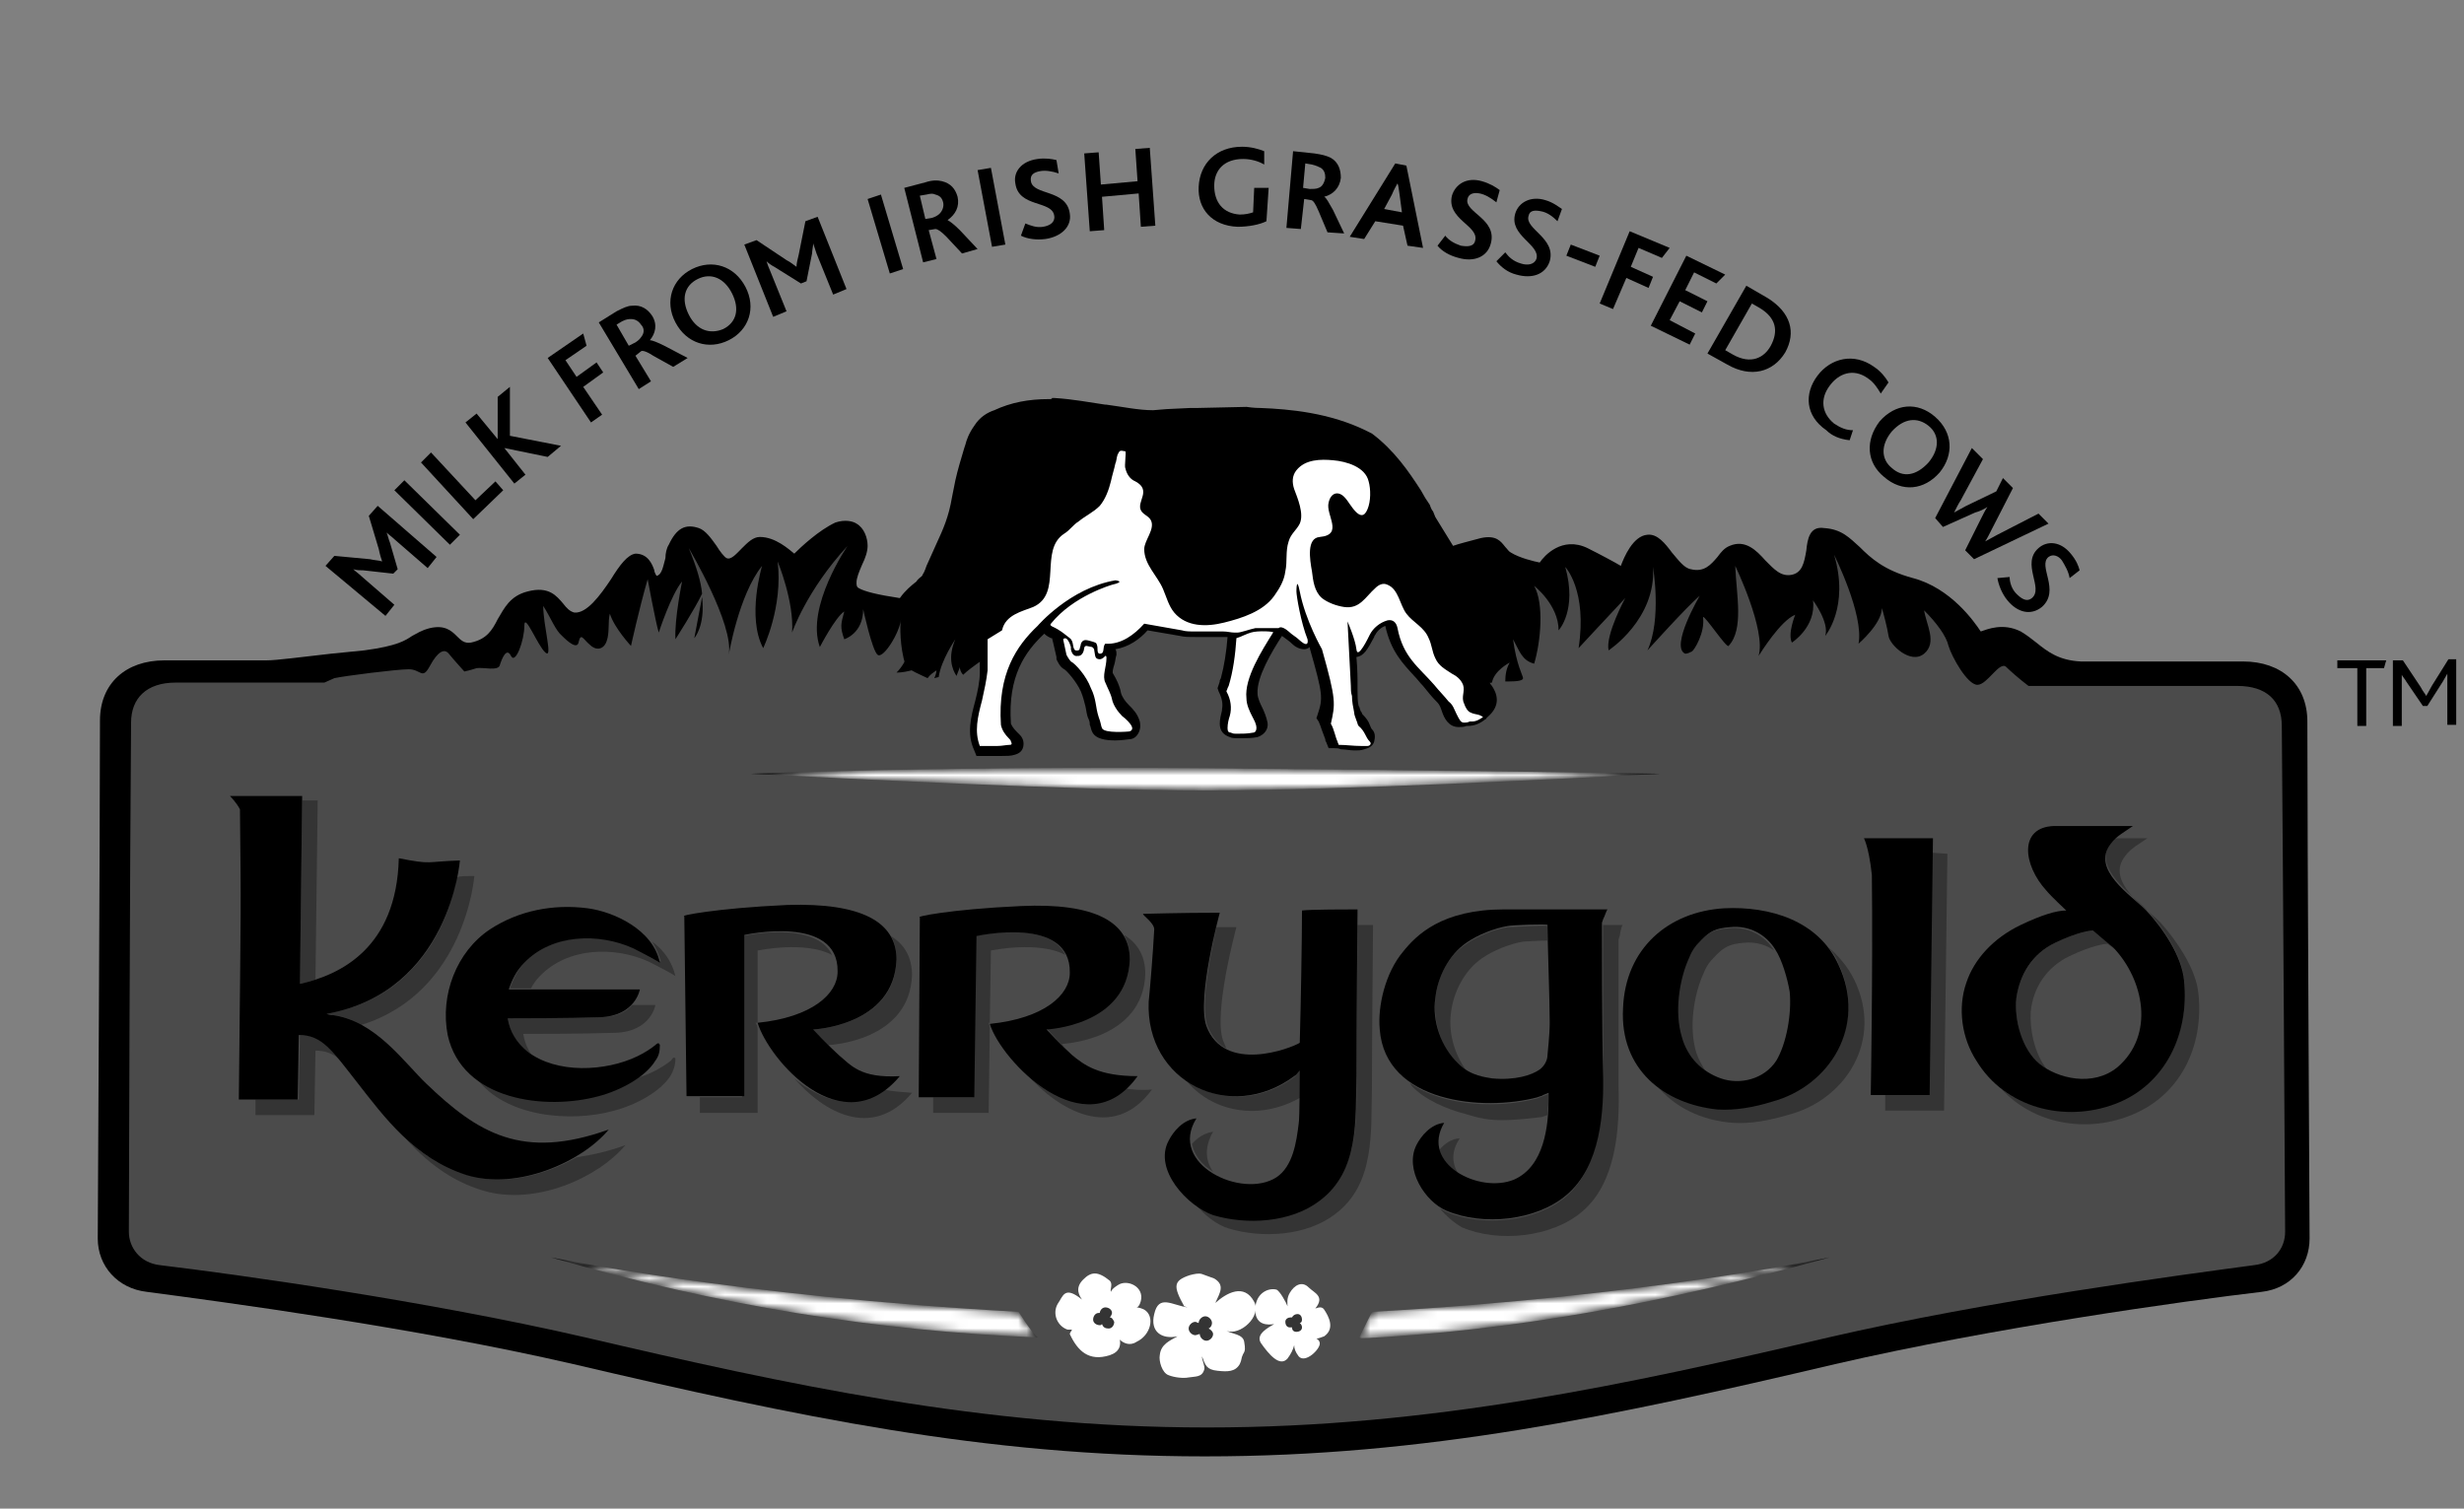 <svg width="294" height="180" viewBox="0 0 294 180" fill="none" xmlns="http://www.w3.org/2000/svg">
<rect x="0" y="0" width="294" height="180" fill="#808080" stroke="none"/>
<path d="M125.128 47.619C122.742 47.619 120.622 48.017 118.633 48.945C117.838 49.211 116.91 49.741 116.247 50.803C115.585 51.731 115.32 52.527 115.187 53.057L115.054 53.455C114.657 54.782 114.259 56.108 113.994 57.302L113.596 59.292C113.199 61.679 112.536 63.139 111.741 64.863L110.548 67.516C110.548 67.516 110.283 68.312 110.15 68.444L110.018 68.71C109.885 68.842 109.487 69.108 109.355 69.373C108.692 69.903 108.029 70.434 107.366 71.362C104.715 70.965 103.125 70.567 102.462 70.169C102.197 70.036 102.197 69.771 102.197 69.505C102.197 68.975 102.462 68.312 102.86 67.383C103.257 66.587 103.522 65.791 103.522 65.128C103.522 64.2 103.125 63.006 102.197 62.475C101.799 62.21 100.871 61.945 99.678 62.343C97.69 63.271 95.569 65.261 94.774 66.057C94.111 65.526 92.521 64.067 90.665 64.067C89.87 64.067 89.207 64.73 88.544 65.394C87.881 66.057 87.219 66.853 86.688 66.587C86.423 66.455 85.893 65.791 85.495 65.128C84.833 64.2 84.17 63.271 83.375 63.006C81.784 62.475 80.724 63.006 79.796 64.996C79.531 65.394 79.398 66.057 79.398 66.587C79.133 67.516 79 68.577 78.338 68.71C78.338 68.71 78.073 68.312 78.073 68.046C77.807 67.251 77.277 66.057 75.819 66.057C74.891 66.189 73.963 67.383 72.903 69.108C71.578 71.097 69.987 73.22 68.529 73.087C67.999 72.954 67.601 72.556 67.203 72.026C66.408 71.097 65.48 69.903 62.962 70.567C60.841 71.097 60.178 72.556 59.383 73.883C58.72 75.209 58.057 76.27 56.202 76.668C55.406 76.801 55.008 76.403 54.478 75.873C53.816 75.209 53.02 74.546 51.297 74.944C50.237 75.209 49.706 75.607 49.176 75.873C48.381 76.403 47.453 77.066 43.477 77.597L39.5 77.995C35.921 78.393 33.005 78.791 31.812 78.791H19.617C14.978 78.791 11.929 81.576 11.929 85.954C11.929 100.412 11.664 146.042 11.664 147.766C11.664 151.083 14.05 153.735 17.496 154.133C26.51 155.327 49.441 158.378 68.396 162.755C95.039 168.99 117.44 173.765 143.686 173.765H143.818C170.064 173.765 192.465 168.99 218.975 162.755C237.93 158.378 260.862 155.195 269.875 154.133C273.321 153.735 275.575 151.083 275.575 147.766C275.575 146.042 275.31 100.412 275.31 86.086C275.31 81.709 272.261 78.923 267.622 78.923H248.269C245.618 78.791 244.293 77.73 242.967 76.668C242.304 76.138 241.774 75.74 241.111 75.342C238.99 74.281 237.135 75.077 236.339 75.342C235.544 74.148 232.761 70.169 228.254 68.975C224.807 68.046 223.217 66.587 221.891 65.261C220.698 64.2 219.77 63.139 217.65 63.006C215.926 62.741 215.661 64.332 215.529 65.659C215.264 67.251 214.999 68.312 213.806 68.577C212.48 68.842 211.685 67.914 210.624 66.853C209.564 65.659 208.238 64.332 206.383 65.128C205.72 65.394 205.322 65.924 204.925 66.455C204.129 67.383 203.334 68.312 201.743 67.914C200.948 67.781 200.285 66.853 199.49 65.924C198.695 64.863 197.767 63.669 196.574 63.802C194.851 63.934 193.79 66.455 193.393 67.516C192.73 67.118 191.007 66.189 189.416 65.394C186.367 63.934 184.247 66.322 183.716 67.118C183.054 66.985 181.33 66.587 180.27 65.924C180.005 65.791 179.872 65.526 179.607 65.261C179.077 64.598 178.547 63.802 176.691 64.2L174.703 64.73C174.173 64.863 173.775 64.996 173.377 65.128L171.256 61.679L170.991 61.016C170.859 60.883 170.726 60.618 170.594 60.22L170.064 59.424L169.533 58.496C168.075 56.241 166.352 53.721 163.701 51.731L163.436 51.598L163.171 51.466C158.664 49.211 153.76 48.813 150.446 48.68C150.181 48.68 149.651 48.68 148.723 48.547L142.758 48.68H141.963L139.179 48.813L137.588 48.945C135.865 48.945 134.009 48.547 132.021 48.282H131.889C130.033 48.017 128.045 47.619 125.791 47.486C125.659 47.486 125.526 47.486 125.526 47.486C125.526 47.619 125.394 47.619 125.128 47.619Z" fill="black"/>
<mask id="mask0_3732_6425" style="mask-type:luminance" maskUnits="userSpaceOnUse" x="65" y="150" width="59" height="10">
<path d="M65.746 150.021C65.746 150.021 87.75 154.664 121.55 156.521C121.55 156.521 123.008 158.909 123.804 159.572C104.584 158.776 86.026 155.858 65.746 150.021Z" fill="white"/>
</mask>
<g mask="url(#mask0_3732_6425)">
<path d="M260.331 38.201H21.605V234.251H260.331V38.201Z" fill="white"/>
</g>
<mask id="mask1_3732_6425" style="mask-type:luminance" maskUnits="userSpaceOnUse" x="162" y="150" width="57" height="10">
<path d="M162.109 159.705L163.7 156.521C196.838 154.664 218.311 150.021 218.311 150.021C198.694 155.46 180.667 158.776 162.109 159.705Z" fill="white"/>
</mask>
<g mask="url(#mask1_3732_6425)">
<path d="M260.331 38.201H21.605V234.251H260.331V38.201Z" fill="white"/>
</g>
<mask id="mask2_3732_6425" style="mask-type:luminance" maskUnits="userSpaceOnUse" x="89" y="91" width="110" height="4">
<path d="M143.952 94.311C128.178 94.311 100.342 92.852 89.606 92.321C89.606 92.321 112.537 91.393 143.819 91.658C175.101 91.923 198.033 92.321 198.033 92.321C187.561 92.852 159.725 94.311 143.952 94.311Z" fill="white"/>
</mask>
<g mask="url(#mask2_3732_6425)">
<path d="M260.199 38.202H21.473V234.252H260.199V38.202Z" fill="white"/>
</g>
<path d="M38.836 67.516L39.896 66.323L44.138 66.721C44.668 66.853 45.198 66.853 45.596 66.986C45.464 66.588 45.331 66.19 45.198 65.527L44.005 61.547L45.066 60.353L52.091 66.455L51.031 67.782L47.054 64.333C46.789 64.068 46.391 63.802 46.126 63.537C46.259 63.802 46.391 64.466 46.524 64.731L47.452 67.914L46.922 68.445L43.343 68.047C42.945 68.047 42.547 68.047 42.15 67.914C42.415 68.18 42.812 68.445 43.078 68.71L47.054 72.159L45.994 73.485L38.836 67.516Z" fill="black"/>
<path d="M47.055 58.496L48.248 57.303L54.875 63.802L53.682 64.996L47.055 58.496Z" fill="black"/>
<path d="M50.234 55.18L51.427 53.986L56.729 59.69L59.115 57.435L60.043 58.496L56.464 61.945L50.234 55.18Z" fill="black"/>
<path d="M55.539 50.405L56.865 49.344L59.383 52.395V47.354L60.841 46.16V51.997L66.939 53.19L65.348 54.517L60.178 53.456L62.697 56.639L61.371 57.7L55.539 50.405Z" fill="black"/>
<path d="M65.348 42.711L69.589 39.793L69.987 41.252L67.469 42.977L68.794 44.966L71.18 43.242L71.975 44.436L69.589 46.16L71.843 49.476L70.517 50.405L65.348 42.711Z" fill="black"/>
<path d="M71.445 38.467L73.566 37.141C74.362 36.743 74.892 36.477 75.422 36.477C76.482 36.345 77.278 36.875 77.808 37.671C78.471 38.732 78.206 39.794 77.543 40.589C77.808 40.589 78.471 40.855 79.266 41.253L82.049 42.712L80.326 43.773L77.94 42.446C77.145 41.916 76.615 41.783 76.482 41.916L75.82 42.446L77.675 45.497L76.217 46.426L71.445 38.467ZM75.82 40.855C76.217 40.589 76.35 40.457 76.615 40.059C76.88 39.661 76.88 39.13 76.482 38.732C76.217 38.334 75.82 38.069 75.289 38.069C75.024 38.069 74.759 38.069 74.229 38.334L73.566 38.732L75.024 41.253L75.82 40.855Z" fill="black"/>
<path d="M80.591 38.467C79.266 35.947 80.194 33.294 82.579 32.1C84.965 30.907 87.616 31.702 88.942 34.223C90.267 36.743 89.34 39.396 86.954 40.59C84.568 41.783 81.917 40.987 80.591 38.467ZM87.351 35.019C86.423 33.161 84.833 32.498 83.242 33.294C81.652 34.09 81.254 35.682 82.182 37.539C83.11 39.396 84.7 39.926 86.291 39.263C87.882 38.467 88.279 36.876 87.351 35.019Z" fill="black"/>
<path d="M88.809 29.181L90.267 28.651L93.846 31.038C94.376 31.304 94.641 31.569 95.038 31.834C95.038 31.436 95.171 30.906 95.304 30.375L96.099 26.396L97.557 25.865L101.003 34.487L99.413 35.15L97.424 30.242C97.292 29.845 97.159 29.447 97.027 29.049C97.027 29.314 96.894 29.977 96.894 30.242L96.231 33.559L95.569 33.824L92.388 31.834C92.122 31.702 91.725 31.436 91.46 31.171C91.592 31.569 91.725 31.967 91.857 32.232L93.846 37.14L92.255 37.803L88.809 29.181Z" fill="black"/>
<path d="M103.52 23.744L105.11 23.213L107.761 32.1L106.171 32.631L103.52 23.744Z" fill="black"/>
<path d="M107.895 22.416L110.413 21.753C111.208 21.488 111.871 21.488 112.401 21.62C113.462 21.886 113.992 22.549 114.257 23.477C114.522 24.671 113.992 25.6 113.064 26.263C113.329 26.396 113.859 26.794 114.522 27.457L116.643 29.712L114.787 30.242L112.931 28.253C112.269 27.589 111.871 27.324 111.606 27.324L110.811 27.457L111.739 30.905L110.148 31.303L107.895 22.416ZM111.208 25.998C111.606 25.865 111.871 25.732 112.136 25.467C112.401 25.202 112.666 24.671 112.534 24.141C112.401 23.61 112.136 23.345 111.606 23.212C111.341 23.079 111.076 23.079 110.546 23.212L109.75 23.345L110.413 26.13L111.208 25.998Z" fill="black"/>
<path d="M116.645 20.295L118.235 20.029L119.958 29.182L118.368 29.447L116.645 20.295Z" fill="black"/>
<path d="M122.343 26.662C123.006 26.927 123.668 27.192 124.464 27.059C125.259 26.927 125.922 26.529 125.789 25.733C125.524 23.876 121.547 24.804 121.15 21.886C120.885 20.56 121.813 19.233 123.801 18.968C124.729 18.835 125.524 18.968 126.054 19.101L126.319 20.692C125.524 20.427 124.729 20.294 124.066 20.427C123.403 20.56 122.873 20.825 123.006 21.621C123.271 23.345 127.247 22.549 127.645 25.468C127.91 27.059 126.584 28.253 124.729 28.518C123.668 28.651 122.608 28.518 121.813 28.121L122.343 26.662Z" fill="black"/>
<path d="M129.367 18.305L131.09 18.172L131.355 22.019L135.73 21.621L135.465 17.774L137.188 17.642L137.851 26.927L136.127 27.059L135.862 23.08L131.488 23.478L131.753 27.457L130.03 27.59L129.367 18.305Z" fill="black"/>
<path d="M151.108 26.396C150.313 26.794 148.988 27.059 147.662 27.059C144.613 26.927 142.89 24.937 143.023 22.284C143.155 19.498 145.144 17.509 148.192 17.509C149.253 17.509 150.181 17.774 150.843 18.039V19.631C150.181 19.233 149.253 18.968 148.325 18.968C146.071 18.968 144.878 20.294 144.878 22.151C144.878 24.141 145.939 25.468 147.927 25.6C148.59 25.6 149.12 25.468 149.518 25.335L149.65 22.417H151.374L151.108 26.396Z" fill="black"/>
<path d="M154.287 18.039L156.806 18.304C157.734 18.437 158.264 18.57 158.794 18.835C159.722 19.366 159.987 20.294 159.987 21.223C159.855 22.416 159.059 23.212 157.999 23.477C158.264 23.61 158.529 24.141 159.059 25.069L160.385 27.855L158.397 27.722L157.336 25.202C156.939 24.273 156.673 23.875 156.408 23.875L155.613 23.743L155.215 27.324L153.492 27.192L154.287 18.039ZM156.276 22.549C156.673 22.549 157.071 22.549 157.336 22.416C157.734 22.284 157.999 21.886 158.132 21.223C158.132 20.692 157.999 20.294 157.601 20.029C157.336 19.896 157.071 19.764 156.541 19.631L155.746 19.498L155.48 22.416L156.276 22.549Z" fill="black"/>
<path d="M166.481 19.498L167.807 19.763L169.795 29.579L167.94 29.314L167.409 26.926L164.096 26.396L162.77 28.518L161.047 28.253L166.481 19.498ZM167.277 25.334L167.012 23.345C166.879 22.549 166.879 22.151 166.747 21.886C166.614 22.151 166.349 22.549 166.084 23.212L165.156 24.936L167.277 25.334Z" fill="black"/>
<path d="M172.447 28.12C172.845 28.651 173.508 29.049 174.303 29.314C175.098 29.447 175.894 29.447 176.026 28.651C176.424 26.926 172.58 26.131 173.243 23.345C173.64 22.018 174.966 21.09 176.822 21.621C177.749 21.886 178.412 22.284 178.942 22.682L178.545 24.141C177.882 23.61 177.219 23.212 176.557 23.08C175.894 22.947 175.231 23.08 175.098 23.743C174.701 25.335 178.677 26.131 177.882 29.049C177.484 30.64 175.894 31.304 174.038 30.773C172.978 30.508 172.05 29.977 171.52 29.314L172.447 28.12Z" fill="black"/>
<path d="M179.607 30.11C180.005 30.641 180.535 31.172 181.463 31.437C182.258 31.702 183.054 31.57 183.319 30.906C183.849 29.182 180.005 28.121 180.8 25.468C181.198 24.141 182.656 23.346 184.379 23.876C185.307 24.141 185.97 24.672 186.367 24.937L185.837 26.396C185.307 25.866 184.644 25.335 183.849 25.203C183.186 25.07 182.523 25.07 182.391 25.733C181.861 27.325 185.705 28.386 184.909 31.172C184.379 32.763 182.789 33.294 180.933 32.763C179.872 32.498 179.077 31.835 178.547 31.172L179.607 30.11Z" fill="black"/>
<path d="M187.425 29.182L190.871 30.508L190.341 31.835L186.895 30.508L187.425 29.182Z" fill="black"/>
<path d="M194.45 27.59L199.222 29.579L198.294 30.773L195.51 29.579L194.583 31.834L197.234 33.028L196.703 34.355L194.052 33.161L192.462 36.875L190.871 36.212L194.45 27.59Z" fill="black"/>
<path d="M201.21 30.508L205.85 32.763L204.789 33.824L202.138 32.498L201.078 34.62L203.729 35.946L203.066 37.273L200.415 35.946L199.222 38.201L202.271 39.793L201.608 41.12L196.969 38.864L201.21 30.508Z" fill="black"/>
<path d="M208.37 34.09L210.888 35.549C213.672 37.273 214.335 39.661 213.009 42.049C211.551 44.436 208.9 45.099 206.116 43.508L203.73 42.181L208.37 34.09ZM206.779 42.314C208.9 43.508 210.491 42.712 211.286 41.253C212.214 39.528 211.949 37.937 209.96 36.743L209.033 36.212L205.851 41.783L206.779 42.314Z" fill="black"/>
<path d="M220.696 52.527C219.503 52.394 218.575 51.996 217.912 51.333C215.394 49.609 215.261 46.956 216.852 44.833C218.443 42.711 221.226 42.048 223.612 43.772C224.407 44.303 224.938 44.966 225.335 45.629L224.407 46.956C224.01 46.292 223.612 45.629 222.817 45.099C221.094 43.905 219.371 44.568 218.31 46.027C217.117 47.619 217.382 49.343 218.84 50.537C219.636 51.068 220.298 51.333 221.094 51.333L220.696 52.527Z" fill="black"/>
<path d="M224.277 50.272C226.133 48.15 228.784 47.885 230.905 49.742C233.025 51.599 233.158 54.252 231.435 56.374C229.579 58.496 226.928 58.762 224.807 56.905C222.686 55.18 222.554 52.527 224.277 50.272ZM230.109 55.18C231.435 53.589 231.435 51.864 230.109 50.803C228.784 49.742 227.193 49.874 225.735 51.466C224.41 53.058 224.41 54.782 225.735 55.844C227.061 57.037 228.651 56.772 230.109 55.18Z" fill="black"/>
<path d="M235.277 53.456L236.602 54.782L233.951 59.69C233.686 60.088 233.421 60.619 233.156 61.15C233.686 60.884 234.084 60.619 234.614 60.354L238.193 58.629L238.988 57.038L240.181 58.231L237.662 63.139C237.397 63.67 237.132 64.2 236.867 64.598C237.397 64.333 237.795 64.068 238.325 63.802L243.23 61.282L244.423 62.476L235.542 66.721L234.481 65.659L236.337 61.945C236.602 61.415 236.867 60.884 237.132 60.486C236.735 60.752 236.204 61.017 235.674 61.15L231.83 62.874L230.902 61.813L235.277 53.456Z" fill="black"/>
<path d="M239.786 68.842C239.786 69.505 240.051 70.301 240.582 70.832C241.112 71.362 241.774 71.893 242.437 71.362C243.895 70.169 241.112 67.251 243.233 65.394C244.293 64.465 245.884 64.598 247.077 66.057C247.739 66.853 248.004 67.516 248.137 68.046L246.944 68.975C246.811 68.179 246.414 67.516 246.016 66.853C245.618 66.322 244.956 66.057 244.425 66.455C243.1 67.516 245.884 70.434 243.63 72.424C242.305 73.485 240.714 73.087 239.521 71.628C238.858 70.832 238.461 69.771 238.328 68.975L239.786 68.842Z" fill="black"/>
<path d="M281.14 79.719H278.887V78.791H284.719L284.454 79.719H282.333V86.617H281.273V79.719H281.14Z" fill="black"/>
<path d="M285.781 78.791H286.709L288.829 81.974C289.095 82.505 289.36 82.77 289.492 83.035C289.625 82.77 289.89 82.372 290.155 81.842L292.143 78.658H293.071V86.484H292.011V81.576C292.011 81.178 292.011 80.781 292.011 80.383C291.878 80.648 291.613 81.046 291.48 81.311L289.625 84.229H289.095L287.106 81.311C286.974 81.046 286.709 80.781 286.576 80.515C286.576 80.913 286.576 81.311 286.576 81.709V86.617H285.516V78.791H285.781Z" fill="black"/>
<path d="M272.26 86.618C272.26 83.567 270.405 81.842 266.958 81.842H242.039C240.978 81.046 239.785 79.985 239.388 79.587C238.592 78.791 237.134 81.71 235.941 81.71C234.748 81.71 232.893 78.394 232.495 77.067C232.23 75.873 231.037 74.281 229.579 72.822C229.844 74.547 231.169 76.669 229.579 77.996C227.988 79.322 225.47 76.934 225.337 75.873C225.205 74.945 224.674 72.955 224.542 72.557C224.542 74.414 221.758 76.802 221.758 76.802C222.421 73.353 218.842 66.19 218.842 66.19C220.698 72.424 217.782 75.873 217.782 75.873C218.312 74.281 216.324 71.629 216.324 71.629C216.721 74.812 213.805 76.669 213.805 76.669C213.275 75.608 214.203 73.353 214.203 73.353C212.48 74.016 210.094 77.863 209.829 78.261C210.756 75.21 207.045 67.516 207.045 67.516C207.177 70.965 208.105 75.077 206.25 77.067C205.985 77.332 203.466 73.486 203.201 73.618C203.466 75.475 202.141 77.598 201.875 77.73C201.61 77.863 201.345 77.996 201.08 77.996C199.224 77.2 202.803 71.098 202.803 71.098C201.345 72.292 196.573 77.598 196.573 77.598C198.297 73.883 197.236 67.649 197.236 67.649C197.634 73.883 191.934 77.598 191.934 77.598C191.536 75.741 193.922 71.363 193.922 71.363C191.801 73.618 188.355 77.332 188.355 77.332C189.416 70.435 186.765 67.649 186.765 67.649C188.223 72.822 185.969 75.21 185.969 75.21C185.969 72.159 183.053 69.904 183.053 69.904C184.246 72.026 183.848 76.536 183.053 79.189C181.595 78.791 181.33 77.73 180.535 76.271C180.932 79.322 181.728 80.648 181.728 80.914C181.728 81.179 181.197 81.312 179.872 81.312H179.607C179.607 80.516 179.739 79.72 180.137 79.057C180.137 79.057 178.281 79.985 178.016 81.444L177.088 81.577C176.691 81.046 174.702 81.577 174.702 81.577C174.04 81.046 173.244 80.383 172.714 79.853C172.714 79.853 173.377 80.648 173.774 81.577H172.184C171.256 80.648 170.461 79.455 170.593 77.863C170.593 77.863 161.315 71.098 161.712 72.822H160.387C159.459 72.026 141.432 75.21 142.095 74.281C142.095 74.281 131.888 75.077 132.021 72.822C132.021 72.822 125.526 74.945 125.658 73.353C125.658 73.353 116.645 78.791 114.921 80.516C114.656 80.251 114.524 79.853 114.524 79.587C114.524 79.72 114.259 80.251 114.126 80.648C113.596 79.853 113.066 78.394 113.994 76.271C113.994 76.271 112.27 78.791 112.005 80.781L111.475 80.914C111.608 80.648 111.74 80.251 111.74 79.985C111.343 80.251 110.945 80.516 110.68 80.914C110.15 80.648 108.161 79.853 108.029 79.322C107.366 77.2 107.366 74.679 107.499 73.883C107.366 75.475 105.378 78.659 104.715 78.128C104.052 77.598 102.992 72.69 102.992 72.69C102.992 75.608 100.738 76.271 100.738 76.271C100.208 74.812 100.341 74.414 100.738 72.955C99.678 73.618 97.822 77.2 97.822 77.2C96.099 72.424 101.136 65.129 101.136 65.129C96.232 70.435 94.508 75.475 94.508 75.475C94.774 71.761 92.785 66.986 92.785 66.986C93.448 72.424 91.062 77.332 91.062 77.332C89.074 73.618 90.93 67.516 90.93 67.516C88.146 70.965 86.953 78.128 86.953 78.128C87.616 74.547 82.181 65.394 82.181 65.394C83.109 67.649 83.639 69.374 83.772 70.833C82.976 72.557 80.591 76.271 80.591 76.271C80.458 73.883 81.386 69.374 81.386 69.374C80.06 70.965 78.602 75.475 78.602 75.475C78.205 74.149 77.277 69.108 77.277 69.108C76.216 72.822 75.288 77.067 75.288 77.067C75.288 77.067 73.3 74.945 72.77 73.22C72.505 74.149 72.77 75.475 72.372 76.536C71.975 77.598 71.047 77.598 70.384 76.934C69.589 76.271 69.324 75.475 69.058 76.536C68.926 77.598 67.733 76.536 67.07 75.873C66.275 75.21 65.745 73.751 64.817 72.292C64.817 74.679 66.01 78.659 65.082 77.863C64.154 77.067 62.563 72.955 62.563 74.679C62.563 76.404 61.503 79.322 60.973 78.261C60.443 77.2 59.912 78.526 59.647 79.322C59.515 80.118 57.659 79.587 56.864 79.72C56.068 79.985 55.406 80.118 55.406 80.118C55.406 80.118 54.08 78.659 53.55 77.996C53.02 77.332 52.224 77.73 51.297 79.455C50.369 81.179 50.236 79.853 48.778 79.853C47.32 79.853 41.09 80.648 39.897 80.914L38.704 81.444H20.942C17.496 81.444 15.64 83.301 15.64 86.22C15.508 100.545 15.375 145.379 15.375 146.971C15.375 148.828 16.701 150.685 19.087 150.951C27.967 152.012 50.899 155.195 69.854 159.573C93.713 165.144 117.307 170.317 143.95 170.317H144.083C170.726 170.317 194.32 165.144 218.179 159.573C237.134 155.195 260.066 152.144 268.947 150.951C271.333 150.685 272.658 148.961 272.658 146.971C272.658 145.91 272.393 100.943 272.26 86.618ZM83.772 71.231C84.169 74.679 82.844 76.138 82.844 76.138C82.976 75.475 83.507 72.69 83.772 71.231ZM65.745 150.022C65.745 150.022 87.748 154.665 121.549 156.522C121.549 156.522 123.007 158.909 123.802 159.573C104.582 158.777 86.025 155.858 65.745 150.022ZM143.95 94.311C128.177 94.311 100.341 92.852 89.604 92.321C89.604 92.321 112.535 91.393 143.818 91.658C175.1 91.923 198.031 92.321 198.031 92.321C187.692 92.852 159.724 94.311 143.95 94.311ZM162.11 159.705L163.701 156.522C196.838 154.665 218.312 150.022 218.312 150.022C198.694 155.461 180.667 158.777 162.11 159.705Z" fill="#4B4B4B"/>
<path d="M179.607 70.434L179.872 69.24L178.679 69.108C178.547 69.108 178.414 69.108 178.282 69.108C177.884 69.108 177.486 69.24 177.221 69.373C177.089 69.373 176.956 69.505 176.824 69.638C176.558 69.771 176.161 69.903 175.896 70.036V69.903C175.896 69.771 175.896 69.638 175.896 69.638L175.631 67.914L174.173 68.842L173.245 69.505C172.98 69.24 172.714 68.842 172.449 68.312C172.317 68.046 172.052 67.516 171.654 67.251C170.859 66.057 170.063 64.73 169.268 63.404L169.136 63.271C168.87 62.74 168.605 62.343 168.208 61.812C168.075 61.547 167.81 61.149 167.678 60.883C166.485 59.026 164.894 56.639 162.508 54.782L162.375 54.649H162.243C158.266 52.66 153.76 52.261 150.711 52.261C150.181 52.261 149.65 52.261 149.12 52.261C147.132 52.261 145.144 52.394 143.155 52.394C142.095 52.394 140.902 52.527 139.842 52.527C139.311 52.527 138.649 52.66 137.986 52.66C135.998 52.66 134.009 52.261 132.021 51.996C130.165 51.731 128.31 51.333 126.321 51.333H126.189C126.056 51.333 126.056 51.333 125.924 51.333C125.791 51.333 125.526 51.333 125.393 51.333C123.405 51.333 121.549 51.731 119.959 52.394C119.429 52.66 118.898 52.925 118.501 53.455C118.103 53.986 117.971 54.517 117.838 54.914C117.838 55.047 117.705 55.18 117.705 55.312C117.308 56.506 117.043 57.833 116.778 58.894C116.645 59.557 116.512 60.22 116.38 60.883C115.717 64.598 114.392 66.322 113.199 69.505C112.403 71.362 113.066 70.301 112.403 71.23C111.608 72.291 109.885 72.954 109.355 74.679C108.559 76.801 108.559 78.658 106.969 80.25C108.162 80.25 110.283 79.719 111.343 78.658C112.403 77.597 112.668 77.464 113.331 74.546C113.861 72.424 114.127 72.822 115.187 70.832C116.38 68.71 117.838 65.924 118.633 64.465C118.766 64.2 118.633 65.128 118.766 64.863L119.561 67.516V67.648V67.781C119.959 68.577 120.887 70.832 117.175 74.546L116.91 74.811V75.209V76.536V80.25C116.91 81.311 116.645 82.505 116.38 83.566C115.85 85.556 115.32 87.545 116.247 89.535L116.512 90.198H117.308H117.838H118.236C118.633 90.198 119.031 90.198 119.429 90.198C120.091 90.198 120.622 90.198 121.019 90.066C121.549 89.933 121.947 89.668 122.08 89.137C122.212 88.606 122.08 88.076 121.682 87.678C121.549 87.545 121.417 87.413 121.284 87.28C120.887 86.882 120.754 86.617 120.622 86.351C120.224 80.648 122.345 77.73 124.598 75.607C124.863 75.872 125.128 76.005 125.393 76.138H125.526L125.659 76.668L126.056 78.393V78.525V78.658C126.189 78.923 126.454 79.587 126.984 79.852C127.249 79.984 128.442 81.311 128.972 82.505C129.237 83.168 129.37 83.698 129.503 84.229C129.635 84.76 129.635 85.29 129.9 85.821C130.033 86.086 130.033 86.351 130.033 86.484C130.165 86.749 130.165 87.015 130.298 87.28C130.696 88.209 132.021 88.341 133.081 88.341C133.877 88.341 134.54 88.209 134.672 88.209C135.202 88.209 135.6 87.943 135.865 87.413C135.998 87.147 136.13 86.749 135.998 86.086C135.733 85.158 135.202 84.627 134.672 84.097C134.274 83.698 133.877 83.168 133.744 82.637C133.612 81.841 133.214 81.046 132.816 80.382C132.684 80.25 132.816 79.719 132.949 79.321C133.081 78.923 133.081 78.525 133.214 78.127C133.214 77.862 133.214 77.597 133.081 77.464C134.672 77.199 135.998 76.27 136.925 75.209L140.769 75.872C141.3 76.005 141.83 76.005 142.625 76.005C143.155 76.005 143.686 76.005 144.216 76.005H144.348C144.879 76.005 145.409 76.005 145.939 76.005C146.072 76.005 146.204 76.005 146.469 76.005C146.337 77.73 146.072 79.454 145.674 80.913L145.541 81.178V81.311L145.409 81.709L145.276 82.107L145.409 82.505C145.806 83.301 145.939 83.964 145.806 84.627V84.76C145.674 85.29 145.541 85.821 145.541 86.351C145.541 87.147 145.939 87.678 146.734 87.943C146.999 88.076 147.265 88.076 147.795 88.076H148.192C148.855 88.076 149.385 88.076 150.048 87.943C150.843 87.678 151.374 87.015 151.241 86.219C151.109 85.556 150.843 84.892 150.578 84.362C150.446 84.097 150.048 83.301 150.048 82.77C149.916 80.78 151.771 77.73 152.964 75.872C153.494 76.27 153.892 76.536 154.157 76.801C154.555 77.199 155.085 77.464 155.615 77.464C155.88 77.464 156.145 77.332 156.278 77.199C156.278 77.199 156.278 77.199 156.278 77.332C157.869 82.903 157.869 83.301 157.206 85.29L157.073 85.688L157.338 86.086C157.471 86.351 157.604 86.749 157.736 87.147C157.869 87.545 158.001 87.811 158.134 88.209V88.341L158.266 88.606L158.531 89.27H159.194C159.459 89.27 159.724 89.27 159.989 89.402C160.52 89.402 161.05 89.535 161.58 89.535H161.845C162.11 89.535 162.375 89.535 162.773 89.402C163.303 89.27 163.833 89.004 163.966 88.474C164.099 87.943 164.099 87.413 163.701 87.015C163.568 86.882 163.568 86.749 163.436 86.484C163.303 86.086 163.038 85.688 162.508 85.158C162.508 85.025 162.508 85.025 162.375 84.892C162.243 84.627 162.243 84.362 162.11 84.229C161.978 83.698 161.978 83.035 161.978 82.372C161.978 82.239 161.978 81.974 161.978 81.841C161.978 81.709 161.978 81.444 161.978 81.178C161.978 81.178 161.978 79.852 161.845 78.393C162.773 78.26 163.171 77.464 163.966 76.005C163.966 75.872 164.099 75.74 164.099 75.74C164.364 75.209 164.894 74.811 165.292 74.679C165.954 77.73 167.412 79.189 168.738 80.648C169.136 81.046 169.401 81.444 169.798 81.841C170.329 82.505 170.859 83.168 171.521 83.831C171.787 84.097 171.919 84.494 172.052 84.892C172.317 85.688 172.847 86.749 174.04 86.749C174.305 86.749 174.703 86.749 174.968 86.617H175.1C175.896 86.617 176.558 86.351 177.221 85.821C177.354 85.821 177.354 85.688 177.354 85.688L177.486 85.556C179.21 84.097 178.547 82.637 178.017 81.841C177.884 81.709 177.751 81.444 177.619 81.311C176.956 80.117 177.089 78.791 177.221 77.332C177.221 76.403 177.354 75.342 177.221 74.281C177.354 74.015 177.486 73.75 177.486 73.485C177.486 73.352 177.486 73.352 177.486 73.219C178.547 72.556 179.342 71.628 179.607 70.434Z" fill="black"/>
<path d="M149.915 74.945H149.783C149.12 75.077 148.059 75.475 147.662 75.475C147.397 75.475 147.264 75.475 147.264 75.475C146.866 75.475 146.469 75.343 145.939 75.343C145.408 75.343 144.878 75.343 144.215 75.343C143.685 75.343 143.155 75.343 142.625 75.343C141.962 75.343 141.432 75.343 141.034 75.21L136.527 74.414C135.334 75.74 133.744 76.934 131.888 76.802C131.49 77.2 131.888 77.996 131.225 77.996C130.96 77.996 130.96 77.597 130.96 77.597C130.96 77.332 130.96 77.067 130.828 76.802C130.828 76.669 130.297 76.536 130.297 76.536C129.767 76.404 129.237 76.138 128.972 76.802C128.972 76.934 128.839 77.332 128.839 77.332C128.839 77.73 128.309 77.597 128.309 77.597C127.911 77.332 128.177 76.536 127.646 76.138C127.116 75.74 126.851 75.475 126.188 75.077C125.791 74.812 125.128 74.679 125.393 74.414C128.044 71.098 132.683 69.771 132.683 69.771C134.407 69.374 133.081 69.241 133.081 69.241C127.646 70.169 123.802 74.679 123.802 74.679C121.284 77.067 119.031 80.383 119.428 86.485C119.561 87.148 119.958 87.679 120.356 88.076C120.489 88.209 120.621 88.342 120.621 88.475C120.621 88.475 120.886 88.872 120.489 88.872C120.091 88.872 119.561 89.005 119.031 89.005C118.633 89.005 118.235 89.005 117.838 89.005C117.572 89.005 117.307 89.005 116.91 89.005C116.247 87.281 116.645 85.556 117.175 83.567C117.44 82.373 117.705 81.179 117.838 79.985V76.271L119.561 75.21C119.958 73.353 121.947 72.955 123.272 72.424C126.851 70.833 123.935 65.659 126.984 63.67C127.646 63.272 128.044 62.609 128.707 62.211C129.502 61.547 130.43 61.15 131.225 60.354C131.888 59.558 132.286 58.497 132.551 57.435C132.683 56.772 132.948 55.976 133.081 55.313C133.214 55.048 133.214 54.65 133.346 54.252C133.611 53.721 133.611 53.721 134.274 53.854C134.407 53.854 134.141 55.711 134.274 55.844C134.407 56.507 134.804 57.17 135.467 57.435C137.455 58.497 135.599 59.823 136.13 60.884C136.395 61.415 137.058 61.547 137.323 62.078C137.853 63.139 136.527 64.466 136.527 65.527C136.527 67.384 138.118 68.71 138.781 70.302C139.178 71.231 139.443 72.292 140.106 73.088C141.564 74.812 143.95 74.812 146.071 74.281C148.192 73.751 150.71 72.955 152.036 71.098C152.699 70.169 153.229 69.241 153.361 68.18C153.627 66.986 153.361 65.792 153.759 64.598C154.024 63.67 154.687 63.272 155.085 62.476C155.615 61.282 154.82 59.425 154.422 58.364C154.157 57.568 154.157 56.772 154.687 56.109C155.747 54.782 157.603 54.782 159.061 54.915C160.652 55.048 162.905 55.711 163.303 57.435C163.568 58.364 163.568 59.823 163.17 60.752C162.375 62.741 161.049 59.956 160.519 59.425C159.724 58.497 158.796 58.762 158.531 59.956C158.133 61.415 160.387 63.802 157.471 64.068C155.88 64.2 156.278 66.721 156.543 68.18C156.675 69.241 156.808 70.567 157.736 71.363C158.398 71.894 159.459 72.292 160.387 72.424C162.242 72.69 162.905 71.231 164.098 70.169C164.496 69.771 165.026 69.506 165.556 69.771C166.882 70.302 167.014 72.159 167.81 73.22C168.605 74.281 169.93 74.812 170.461 76.138C170.858 76.934 170.858 77.73 171.256 78.526C171.654 79.455 172.449 79.853 173.244 80.383C173.774 80.648 174.305 81.046 174.57 81.71C174.835 82.505 174.305 83.169 174.702 83.965C174.835 84.362 175.1 84.893 175.498 85.026C176.028 85.291 176.425 85.158 176.956 85.556C176.558 85.822 176.16 86.087 175.63 86.087C175.498 86.087 175.498 86.087 175.365 86.087C175.1 86.219 174.835 86.219 174.702 86.219C174.305 86.219 174.172 85.954 173.774 85.158C173.509 84.628 173.377 84.097 172.847 83.699C172.316 83.036 171.654 82.373 171.123 81.71C169.268 79.587 167.412 78.393 166.749 74.945C166.617 74.281 166.219 73.883 165.556 74.016C164.628 74.281 163.833 74.945 163.435 75.74C163.303 76.006 161.977 78.791 161.845 77.465C161.712 76.271 160.784 74.149 160.784 74.149C160.917 76.802 161.182 81.842 161.182 81.842C161.182 82.24 161.182 82.638 161.315 83.036C161.315 83.699 161.447 84.362 161.58 85.026C161.58 85.291 161.712 85.556 161.845 85.954C161.977 86.219 161.977 86.485 162.11 86.617C162.905 87.281 162.905 87.944 163.435 88.475C163.7 88.74 163.435 89.005 163.17 89.005C162.905 89.005 162.64 89.005 162.375 89.005C161.447 89.005 160.652 88.872 159.724 88.872C159.724 88.74 159.591 88.607 159.591 88.475C159.326 87.944 159.194 87.015 158.796 86.352C159.326 83.965 159.459 83.567 157.736 77.465C157.736 77.465 155.747 74.016 155.085 70.567C154.687 68.578 154.687 70.567 154.687 70.567C154.687 71.098 155.217 74.281 156.012 76.271C156.012 76.271 156.278 77.465 155.085 76.404C154.687 76.006 154.157 75.74 153.759 75.343C152.831 74.547 152.566 74.945 152.566 74.945H149.915Z" fill="white"/>
<path d="M149.252 75.475C148.722 75.607 148.059 76.005 147.529 76.138C147.396 78.127 147.131 80.117 146.601 81.841L146.468 82.107C146.468 82.239 146.336 82.372 146.336 82.505C146.866 83.433 146.999 84.494 146.734 85.423C146.601 85.821 146.468 86.351 146.468 86.882C146.468 87.28 146.601 87.413 146.866 87.413C147.131 87.545 147.264 87.545 147.529 87.545C148.192 87.545 148.854 87.545 149.517 87.413C149.782 87.413 149.915 87.147 149.915 86.882C149.915 86.351 149.65 85.954 149.385 85.423C149.12 84.892 148.722 84.096 148.722 83.3C148.457 80.913 150.578 77.597 151.903 75.475C152.168 75.342 150.047 75.209 149.252 75.475Z" fill="white"/>
<path d="M133.877 85.423C133.347 84.892 132.816 84.097 132.684 83.433C132.551 82.77 132.154 82.107 131.889 81.444C131.491 80.648 132.021 79.587 132.021 78.525C132.021 77.995 131.756 78.393 131.756 78.393C131.491 78.658 131.226 78.658 131.226 78.658C130.563 78.658 130.696 78.127 130.563 77.597C130.563 77.332 130.298 77.199 130.298 77.199L129.635 77.066C129.37 77.066 129.37 77.332 129.37 77.332C129.237 78.393 128.575 78.26 128.575 78.26C127.912 78.393 127.779 77.464 127.779 77.464V77.199C127.779 77.199 127.382 75.74 126.852 76.27L127.249 78.127C127.249 78.127 127.514 78.658 127.779 78.923C128.31 79.189 129.635 80.648 130.165 82.107C130.828 83.433 130.696 84.362 131.093 85.556C131.358 86.219 131.358 86.617 131.491 86.882C131.756 87.545 134.672 87.28 134.672 87.28C134.805 87.28 135.202 87.147 135.07 86.749C134.937 86.352 134.407 85.821 133.877 85.423Z" fill="white"/>
<path fill-rule="evenodd" clip-rule="evenodd" d="M78.867 114.737C78.602 114.604 77.011 113.676 75.686 113.013C71.576 111.156 66.009 111.421 62.696 114.737C61.768 115.666 61.237 116.859 60.84 117.921H63.358C63.623 117.39 64.021 116.859 64.419 116.461C67.733 113.013 73.3 112.88 77.409 114.737C78.734 115.4 80.457 116.329 80.59 116.461C80.192 114.737 79.132 113.278 77.806 112.349C78.337 113.145 78.602 113.941 78.867 114.737Z" fill="#343434"/>
<path fill-rule="evenodd" clip-rule="evenodd" d="M62.96 125.481C63.093 125.614 63.225 125.614 63.358 125.747C62.828 124.951 62.562 124.155 62.43 123.359C63.623 123.359 69.588 123.359 73.432 123.226C77.673 123.094 78.204 119.91 78.204 119.91H75.42C74.757 120.706 73.564 121.369 71.576 121.369C67.732 121.502 61.635 121.502 60.574 121.502C60.839 123.094 61.635 124.553 62.96 125.481Z" fill="#343434"/>
<path fill-rule="evenodd" clip-rule="evenodd" d="M80.06 126.542C79.397 127.073 78.734 127.471 77.939 127.868C77.409 128.134 76.746 128.399 76.216 128.532C74.89 129.46 73.035 130.256 71.576 130.654C67.07 131.848 60.84 131.715 56.863 128.664C60.31 133.307 68.13 133.97 73.3 132.511C75.818 131.848 78.867 130.256 80.06 128.266C80.325 127.736 80.59 127.205 80.59 126.277C80.325 126.011 80.192 126.409 80.06 126.542Z" fill="#343434"/>
<path fill-rule="evenodd" clip-rule="evenodd" d="M134.137 129.859C130.426 133.043 125.786 131.186 122.473 128.135C126.184 132.379 132.812 136.359 137.451 129.992C136.125 130.124 135.065 129.992 134.137 129.859Z" fill="#343434"/>
<path fill-rule="evenodd" clip-rule="evenodd" d="M134.801 114.339C134.668 122.298 124.859 122.696 124.859 122.696C124.859 122.696 126.052 124.022 127.245 125.216C126.848 124.818 126.715 124.553 126.715 124.553C126.715 124.553 136.391 124.155 136.656 116.196C136.656 114.207 135.861 112.615 134.138 111.554C134.536 112.35 134.801 113.278 134.801 114.339Z" fill="#343434"/>
<path fill-rule="evenodd" clip-rule="evenodd" d="M117.967 122.033H118.1L118.233 113.411C118.233 113.411 123.932 112.217 127.114 113.942C125.125 109.697 116.377 111.687 116.377 111.687L116.112 130.92H111.34V132.777H117.967L118.1 122.563C118.1 122.298 117.967 122.166 117.967 122.033Z" fill="#343434"/>
<path fill-rule="evenodd" clip-rule="evenodd" d="M106.965 114.472C106.832 122.431 97.023 122.829 97.023 122.829C97.023 122.829 98.216 124.155 99.542 125.349C99.144 124.951 98.879 124.686 98.879 124.686C98.879 124.686 108.555 124.288 108.821 116.329C108.821 114.339 108.025 112.748 106.302 111.687C106.7 112.35 106.965 113.278 106.965 114.472Z" fill="#343434"/>
<path fill-rule="evenodd" clip-rule="evenodd" d="M105.506 129.991C101.795 132.777 97.818 131.185 94.769 128.665C98.216 132.644 104.048 136.093 108.82 130.389C107.495 130.257 106.434 130.257 105.506 129.991Z" fill="#343434"/>
<path fill-rule="evenodd" clip-rule="evenodd" d="M90.132 122.033C90.264 122.033 90.264 122.033 90.397 122.033V113.411C90.397 113.411 96.096 112.217 99.278 113.942C97.289 109.697 88.541 111.687 88.541 111.687V130.92H83.504V132.777H90.397V122.829C90.397 122.431 90.264 122.166 90.132 122.033Z" fill="#343434"/>
<path fill-rule="evenodd" clip-rule="evenodd" d="M203.465 127.737C203.067 127.074 202.669 126.411 202.404 125.615C201.476 122.564 202.139 118.85 203.067 116.595C203.597 115.269 203.862 114.871 204.79 113.942C205.718 113.014 206.381 112.616 208.104 112.483C209.562 112.35 210.755 112.748 211.683 113.411C210.622 111.687 208.634 110.493 206.248 110.759C204.525 110.891 203.862 111.289 202.934 112.218C202.007 113.146 201.741 113.544 201.211 114.871C200.283 117.126 199.621 120.84 200.548 123.89C201.079 125.35 202.139 126.809 203.465 127.737Z" fill="#343434"/>
<path fill-rule="evenodd" clip-rule="evenodd" d="M221.227 116.86C220.432 115.269 219.371 114.075 218.178 113.014C218.709 113.677 219.106 114.207 219.371 115.003C222.818 122.299 218.311 129.462 211.418 131.319C209.165 131.982 207.044 132.38 204.923 132.247C202.14 131.982 199.621 131.053 197.633 129.462C199.754 132.115 203.067 133.706 206.779 133.972C208.9 134.104 211.021 133.706 213.274 133.043C220.167 131.319 224.806 124.156 221.227 116.86Z" fill="#343434"/>
<path fill-rule="evenodd" clip-rule="evenodd" d="M230.505 101.738L230.107 130.655H224.938C224.938 131.849 224.938 132.512 224.938 132.512H231.963L232.36 101.871L230.505 101.738Z" fill="#343434"/>
<path fill-rule="evenodd" clip-rule="evenodd" d="M38.969 120.971C39.366 121.104 39.764 120.971 39.632 121.104C40.825 121.237 42.017 121.635 43.078 122.298C55.538 118.451 56.598 104.523 56.598 104.523C55.67 104.523 55.008 104.523 54.477 104.656C53.815 108.901 50.501 118.982 38.969 120.971Z" fill="#343434"/>
<path fill-rule="evenodd" clip-rule="evenodd" d="M35.785 117.39C36.315 117.258 36.978 117.125 37.641 116.86L37.906 95.504H36.05L35.785 117.39Z" fill="#343434"/>
<path fill-rule="evenodd" clip-rule="evenodd" d="M35.786 123.492L35.654 131.186H30.484C30.484 131.716 30.484 132.379 30.484 133.043H37.51L37.642 125.349C38.835 125.349 39.763 125.747 40.558 126.41C38.968 124.553 37.775 123.492 35.786 123.492Z" fill="#343434"/>
<path fill-rule="evenodd" clip-rule="evenodd" d="M68.792 138.083C65.08 140.205 60.044 141.532 55.802 140.205C52.753 139.277 50.367 137.685 48.379 135.828C50.765 138.481 53.681 140.869 57.657 142.062C63.888 143.919 71.443 140.471 74.624 136.624C72.503 137.42 70.515 137.818 68.792 138.083Z" fill="#343434"/>
<path fill-rule="evenodd" clip-rule="evenodd" d="M262.317 118.584C262.052 115.666 259.799 112.35 257.81 110.095C255.955 108.238 251.183 105.187 253.569 102.136C254.231 101.207 255.292 100.677 256.22 100.014C255.159 100.014 253.701 100.014 252.243 100.014C252.111 100.146 251.978 100.279 251.846 100.544C249.592 103.595 254.364 106.646 256.087 108.503C258.075 110.625 260.329 113.941 260.594 116.86C261.257 123.359 258.341 129.328 252.243 131.583C247.736 133.308 242.567 132.777 238.855 129.992C242.699 134.104 248.797 135.165 253.966 133.175C260.064 130.92 262.98 124.951 262.317 118.584Z" fill="#343434"/>
<path fill-rule="evenodd" clip-rule="evenodd" d="M249.725 111.023C249.593 111.023 248.002 111.156 245.219 112.483C242.435 113.809 240.977 116.462 240.579 119.115C240.314 121.635 241.242 125.217 243.363 126.941C243.628 127.206 243.893 127.339 244.158 127.471C242.7 125.614 242.17 122.696 242.303 120.707C242.568 117.921 244.158 115.401 246.942 114.074C249.725 112.748 251.183 112.615 251.449 112.615C251.449 112.615 251.846 112.88 252.376 113.278C252.244 113.146 252.111 113.013 252.111 112.88C251.581 112.615 249.725 111.023 249.725 111.023Z" fill="#343434"/>
<path fill-rule="evenodd" clip-rule="evenodd" d="M144.745 139.807C143.817 138.481 143.685 136.889 144.745 135.032C143.817 135.165 142.889 135.695 142.227 136.491C142.492 137.818 143.42 139.012 144.745 139.807Z" fill="#343434"/>
<path fill-rule="evenodd" clip-rule="evenodd" d="M155.215 130.921C155.215 129.329 155.215 127.87 155.215 127.737C154.95 127.87 154.685 128.135 154.552 128.401C150.178 131.717 145.009 131.451 141.43 128.798C144.478 132.645 150.178 133.839 155.215 130.921Z" fill="#343434"/>
<path fill-rule="evenodd" clip-rule="evenodd" d="M145.141 110.626C144.478 113.677 143.153 119.911 144.081 122.431C144.611 123.758 145.406 124.686 146.334 125.084C146.202 124.819 146.069 124.421 145.937 124.156C144.744 120.84 147.527 110.626 147.527 110.626C146.599 110.626 145.804 110.626 145.141 110.626Z" fill="#343434"/>
<path fill-rule="evenodd" clip-rule="evenodd" d="M163.829 110.36C163.564 110.36 162.769 110.36 161.974 110.36C161.974 114.34 161.841 124.155 161.841 128.135C161.841 133.441 162.239 139.542 157.467 143.124C154.021 145.644 148.718 146.042 144.742 144.848C144.079 144.583 143.284 144.185 142.621 143.654C143.814 145.113 145.272 146.175 146.598 146.573C150.574 147.766 155.876 147.501 159.323 144.848C164.094 141.267 163.564 135.032 163.697 129.859C163.697 124.819 163.829 110.36 163.829 110.36Z" fill="#343434"/>
<path fill-rule="evenodd" clip-rule="evenodd" d="M174.966 127.737C173.508 125.747 172.846 123.227 173.111 120.972C173.376 118.452 174.701 115.799 176.822 114.34C178.148 113.411 180.136 112.616 181.727 112.35C181.992 112.35 183.45 112.218 184.643 112.218C184.643 111.554 184.643 110.891 184.643 110.493C184.643 110.361 180.401 110.626 179.871 110.626C178.28 110.891 176.292 111.687 174.966 112.616C172.713 114.075 171.52 116.595 171.255 119.248C170.99 122.033 172.05 125.217 174.039 127.074C174.304 127.339 174.701 127.472 174.966 127.737Z" fill="#343434"/>
<path fill-rule="evenodd" clip-rule="evenodd" d="M174.039 140.073C173.243 138.879 173.111 137.42 174.171 135.828C173.243 135.828 172.315 136.491 171.785 137.155C171.918 138.348 172.846 139.277 174.039 140.073Z" fill="#343434"/>
<path fill-rule="evenodd" clip-rule="evenodd" d="M193.656 110.36C193.656 110.36 192.596 110.36 191.27 110.36C191.27 112.615 191.27 123.758 191.27 127.87C191.27 132.91 190.873 139.277 186.896 142.726C183.317 145.777 176.955 146.44 172.58 144.583C172.315 144.45 172.05 144.318 171.785 144.185C172.58 145.113 173.508 145.909 174.436 146.44C178.81 148.297 185.173 147.634 188.752 144.583C192.861 141.134 193.259 134.634 193.126 129.727C193.126 125.482 193.126 113.942 193.126 112.085L193.259 111.687C193.391 110.891 193.524 110.36 193.656 110.36Z" fill="#343434"/>
<path fill-rule="evenodd" clip-rule="evenodd" d="M183.716 133.308C183.981 133.308 184.246 133.176 184.643 133.043C184.643 132.38 184.776 131.849 184.776 131.186C184.776 131.053 184.776 130.921 184.776 130.655V130.523L184.113 130.788C183.848 130.921 183.716 130.921 183.45 131.053C178.944 132.247 172.316 132.114 168.207 129.196C168.34 129.329 168.34 129.462 168.472 129.594C169.93 131.186 172.714 132.38 174.835 132.91C177.088 133.574 178.281 133.972 183.716 133.308Z" fill="#343434"/>
<path fill-rule="evenodd" clip-rule="evenodd" d="M78.204 124.686C77.541 125.217 76.878 125.615 76.083 126.013C72.239 127.87 66.407 128.135 62.96 125.482C61.635 124.421 60.84 123.095 60.575 121.503C61.767 121.503 67.732 121.503 71.576 121.37C75.818 121.238 76.348 118.054 76.348 118.054H60.707C61.105 116.86 61.635 115.799 62.563 114.871C65.877 111.422 71.444 111.289 75.553 113.146C76.878 113.809 78.602 114.738 78.734 114.871C77.939 110.891 73.167 108.769 70.118 108.371C66.009 107.84 61.9 108.636 58.454 110.891C54.477 113.544 52.489 118.717 53.417 123.493C55.14 131.319 65.081 132.513 71.444 130.788C73.962 130.125 77.011 128.533 78.204 126.543C78.602 126.013 78.734 125.482 78.734 124.686C78.602 124.288 78.337 124.554 78.204 124.686Z" fill="black"/>
<path fill-rule="evenodd" clip-rule="evenodd" d="M127.913 125.88C126.588 124.686 124.865 122.829 124.865 122.829C124.865 122.829 134.541 122.431 134.806 114.472C134.806 109.963 130.564 107.708 121.816 108.105C113.067 108.503 109.091 109.432 109.754 109.432L109.621 130.921H116.249L116.514 111.687C116.514 111.687 127.781 109.167 127.648 116.064C127.648 118.717 124.599 121.503 118.104 122.166C119.43 126.543 129.504 137.155 135.734 128.4C131.094 128.4 129.371 127.074 127.913 125.88Z" fill="black"/>
<path fill-rule="evenodd" clip-rule="evenodd" d="M100.074 125.88C98.749 124.686 97.025 122.829 97.025 122.829C97.025 122.829 106.702 122.431 106.967 114.473C106.967 109.963 102.725 107.708 93.977 107.973C85.228 108.371 80.987 109.3 81.649 109.3L81.914 130.788H88.807V111.555C88.807 111.555 100.074 109.034 99.942 115.932C99.942 118.585 96.893 121.37 90.398 122.034C91.723 126.411 100.472 136.625 107.364 128.401C102.593 128.666 101.532 127.074 100.074 125.88Z" fill="black"/>
<path fill-rule="evenodd" clip-rule="evenodd" d="M205.72 108.371C199.092 108.769 193.923 113.146 193.658 120.309C193.26 127.604 198.562 131.716 204.925 132.38C207.045 132.512 209.299 132.114 211.42 131.451C218.312 129.594 222.819 122.431 219.373 115.136C216.987 109.83 211.155 108.106 205.72 108.371ZM211.95 126.543C210.492 128.798 207.576 129.461 205.322 128.666C203.069 127.87 201.346 126.145 200.683 123.758C199.755 120.707 200.418 116.993 201.346 114.738C201.876 113.411 202.141 113.013 203.069 112.085C203.997 111.156 204.66 110.758 206.383 110.626C208.769 110.36 210.757 111.554 211.817 113.279C212.613 114.473 213.275 116.727 213.541 118.319C213.806 120.972 213.143 124.554 211.95 126.543Z" fill="black"/>
<path fill-rule="evenodd" clip-rule="evenodd" d="M223.347 104.392C223.48 115.667 223.215 130.656 223.215 130.656H230.24L230.638 100.015H222.42C222.287 99.882 222.95 100.678 223.347 104.392Z" fill="black"/>
<path fill-rule="evenodd" clip-rule="evenodd" d="M50.899 129.329C48.248 126.809 44.802 121.768 39.632 121.105C39.765 121.105 39.235 121.105 38.969 120.972C53.683 118.319 54.876 102.667 54.876 102.667C50.634 102.8 51.694 103.198 47.585 102.402C47.32 113.146 40.56 116.33 35.788 117.391L36.053 94.974H27.438C27.438 94.974 28.233 95.769 28.631 96.565C28.763 109.83 28.763 105.32 28.498 131.186H35.523L35.656 123.492C38.439 123.492 39.632 125.349 42.548 129.064C45.862 133.308 49.441 138.216 55.671 140.206C61.768 142.063 69.456 138.614 72.638 134.767C62.299 138.481 56.997 135.165 50.899 129.329Z" fill="black"/>
<path fill-rule="evenodd" clip-rule="evenodd" d="M260.596 116.992C260.331 114.074 258.078 110.758 256.09 108.636C254.234 106.779 249.462 103.728 251.848 100.677C252.511 99.749 253.571 99.218 254.499 98.555C251.45 98.555 245.353 98.555 245.088 98.555C240.846 98.687 241.376 103.197 244.16 106.248C244.69 106.911 246.546 108.636 246.546 108.636C245.353 108.636 243.63 109.166 241.111 110.36C237.797 111.952 235.544 114.472 234.616 117.258C233.556 120.309 234.086 123.89 235.809 126.543C239.256 132.247 246.413 133.971 252.378 131.716C258.343 129.461 261.259 123.359 260.596 116.992ZM252.643 127.339C249.727 129.726 245.486 128.665 243.365 126.941C241.244 125.216 240.316 121.635 240.581 119.115C240.979 116.329 242.437 113.809 245.22 112.482C248.004 111.156 249.462 111.023 249.727 111.023C249.727 111.023 251.583 112.615 252.113 113.013C255.825 116.86 257.15 123.492 252.643 127.339Z" fill="black"/>
<path fill-rule="evenodd" clip-rule="evenodd" d="M161.978 108.504C160.917 108.504 156.278 108.504 155.35 108.637C155.35 111.953 155.218 119.779 155.085 124.421C154.025 125.085 146.072 128.135 143.951 122.432C142.758 119.116 145.541 108.902 145.541 108.902C140.504 108.902 136.925 109.034 136.395 109.034C136.263 109.167 137.721 110.096 137.721 110.892C137.588 113.544 137.191 118.32 137.058 119.513C136.66 129.064 146.734 134.104 154.422 128.401C154.687 128.268 154.82 128.003 155.085 127.738C155.085 127.738 155.085 133.574 154.952 134.104C154.687 136.227 154.29 139.145 152.301 140.471C148.192 143.124 139.311 138.88 142.758 133.441C141.167 133.574 139.974 135.033 139.444 136.094C137.588 139.543 141.697 143.92 144.746 144.981C148.723 146.175 154.025 145.91 157.471 143.257C162.243 139.676 161.713 133.574 161.845 128.268C161.845 123.095 161.978 108.504 161.978 108.504Z" fill="black"/>
<path fill-rule="evenodd" clip-rule="evenodd" d="M191.14 110.096L191.273 109.698C191.538 109.167 191.671 108.637 191.803 108.504C191.803 108.504 181.862 108.504 179.476 108.504C172.053 108.504 169.004 111.555 167.414 113.544C165.293 116.065 164.365 120.044 164.63 122.83C165.293 131.584 176.957 132.645 183.452 130.921C183.718 130.788 183.983 130.788 184.115 130.656L184.778 130.39V130.523C184.778 130.656 184.778 130.788 184.778 131.054C184.778 134.37 184.248 139.145 180.669 140.737C176.56 142.461 169.402 138.88 172.318 133.972C170.728 134.104 169.535 135.564 169.004 136.625C167.546 139.543 170.065 143.39 172.583 144.451C176.957 146.308 183.32 145.645 186.899 142.594C191.008 139.145 191.406 132.645 191.273 127.738C191.14 123.625 191.14 112.085 191.14 110.096ZM184.645 125.88C184.645 126.544 184.248 127.207 183.718 127.605C182.79 128.268 180.801 128.931 178.018 128.666C177.355 128.533 175.499 128.401 174.041 126.942C171.92 124.952 170.86 121.768 171.258 119.116C171.523 116.595 172.848 113.942 174.969 112.483C176.295 111.555 178.283 110.759 179.874 110.494C180.404 110.361 184.645 110.228 184.645 110.361C184.645 112.351 184.911 119.381 184.911 122.034C184.911 123.36 184.645 125.88 184.645 125.88Z" fill="black"/>
<path d="M136.527 156.256C136.262 156.124 135.865 155.991 135.6 155.991C135.732 155.991 135.865 155.858 135.997 155.593C136.793 153.736 134.804 152.675 133.611 153.205C133.346 153.338 132.683 153.736 132.551 154.134C132.418 153.869 132.816 153.205 132.418 152.808C130.96 151.614 130.165 151.746 129.237 152.675C128.177 153.736 128.839 154.665 129.105 155.062C126.984 153.338 126.851 154.665 126.188 155.593C125.526 156.787 126.188 158.246 127.381 158.644C127.514 158.644 127.646 158.644 127.912 158.644C127.779 158.909 127.646 159.042 127.646 159.174C128.574 161.164 129.9 162.491 132.418 161.695C133.611 161.297 133.744 160.501 133.611 159.838C134.009 160.236 134.804 160.634 135.6 160.103C137.323 159.307 137.853 157.052 136.527 156.256Z" fill="white"/>
<path d="M141.298 155.859C139.973 153.471 139.973 152.808 141.961 152.145C142.491 152.012 143.022 151.879 143.419 152.012C143.817 152.145 144.48 152.41 144.877 152.543C146.203 153.338 145.54 154.267 145.01 155.461C146.335 154.267 148.456 153.073 149.649 155.328C150.577 157.053 147.926 159.44 146.335 158.777C146.998 159.175 148.324 159.175 148.456 160.103C148.589 160.899 148.589 161.165 148.324 161.562C148.059 162.093 148.191 162.226 147.926 162.756C147.396 163.685 146.468 163.685 145.275 163.552C143.949 163.419 143.817 162.889 143.419 161.828C143.419 162.358 143.817 163.022 143.684 163.419C143.419 164.348 142.624 164.215 141.829 164.348C141.166 164.481 140.105 164.348 139.443 164.083C138.647 163.817 138.25 162.358 138.382 161.695C138.515 160.369 139.575 159.971 140.503 159.44C138.647 159.838 137.189 158.91 137.72 156.787C138.25 154.4 139.84 155.726 141.696 155.991L141.298 155.859Z" fill="white"/>
<path d="M149.781 156.521C149.914 158.113 151.239 158.113 152.035 157.98C151.372 158.378 149.781 159.174 150.444 160.235C151.372 161.562 152.697 163.154 153.625 162.092C154.023 161.562 154.288 161.031 154.421 160.501C154.421 160.899 154.553 161.297 154.951 161.827C155.746 162.756 157.602 160.899 157.469 160.235C157.469 160.103 157.337 159.837 157.072 159.705C157.337 159.705 157.602 159.572 157.999 159.44C159.325 158.511 158.53 157.052 157.999 156.256C157.734 155.858 157.337 155.991 156.939 156.123C158.132 154.664 156.806 154.266 156.144 153.603C155.348 152.807 154.421 153.338 153.89 154.266C153.493 154.93 153.625 155.593 153.625 155.858C153.493 155.46 152.697 154.001 152.3 153.868C151.239 153.603 149.649 154.399 149.781 156.521Z" fill="white"/>
<path d="M155.352 157.449C155.352 157.184 155.219 156.786 154.821 156.786C154.556 156.786 154.291 156.919 154.159 157.184H154.026C153.761 157.184 153.363 157.317 153.363 157.715C153.363 157.98 153.496 158.378 153.893 158.378C154.026 158.378 154.026 158.378 154.159 158.378C154.159 158.643 154.291 158.908 154.689 158.908C154.954 158.908 155.352 158.776 155.352 158.378C155.352 158.113 155.219 157.98 155.086 157.847C155.219 157.847 155.352 157.715 155.352 157.449Z" fill="#343434"/>
<path d="M132.418 157.185C132.551 157.052 132.683 156.787 132.683 156.654C132.683 156.257 132.285 155.991 131.888 155.991C131.49 155.991 131.225 156.389 131.225 156.654H131.092C130.695 156.654 130.43 157.052 130.43 157.45C130.43 157.848 130.827 158.114 131.225 158.114C131.358 158.114 131.358 158.114 131.49 157.981C131.623 158.379 131.888 158.511 132.285 158.511C132.683 158.511 132.948 158.114 132.948 157.716C132.816 157.45 132.683 157.185 132.418 157.185Z" fill="#343434"/>
<path d="M144.214 158.511C144.479 158.378 144.612 158.113 144.612 157.848C144.612 157.45 144.214 157.052 143.816 157.052C143.419 157.052 143.021 157.45 143.021 157.848C142.889 157.848 142.756 157.715 142.623 157.715C142.226 157.715 141.828 158.113 141.828 158.511C141.828 158.909 142.226 159.307 142.623 159.307C142.756 159.307 143.021 159.174 143.154 159.174C143.154 159.572 143.551 159.97 143.949 159.97C144.347 159.97 144.744 159.572 144.744 159.174C144.744 158.909 144.479 158.644 144.214 158.511Z" fill="#343434"/>
</svg>
